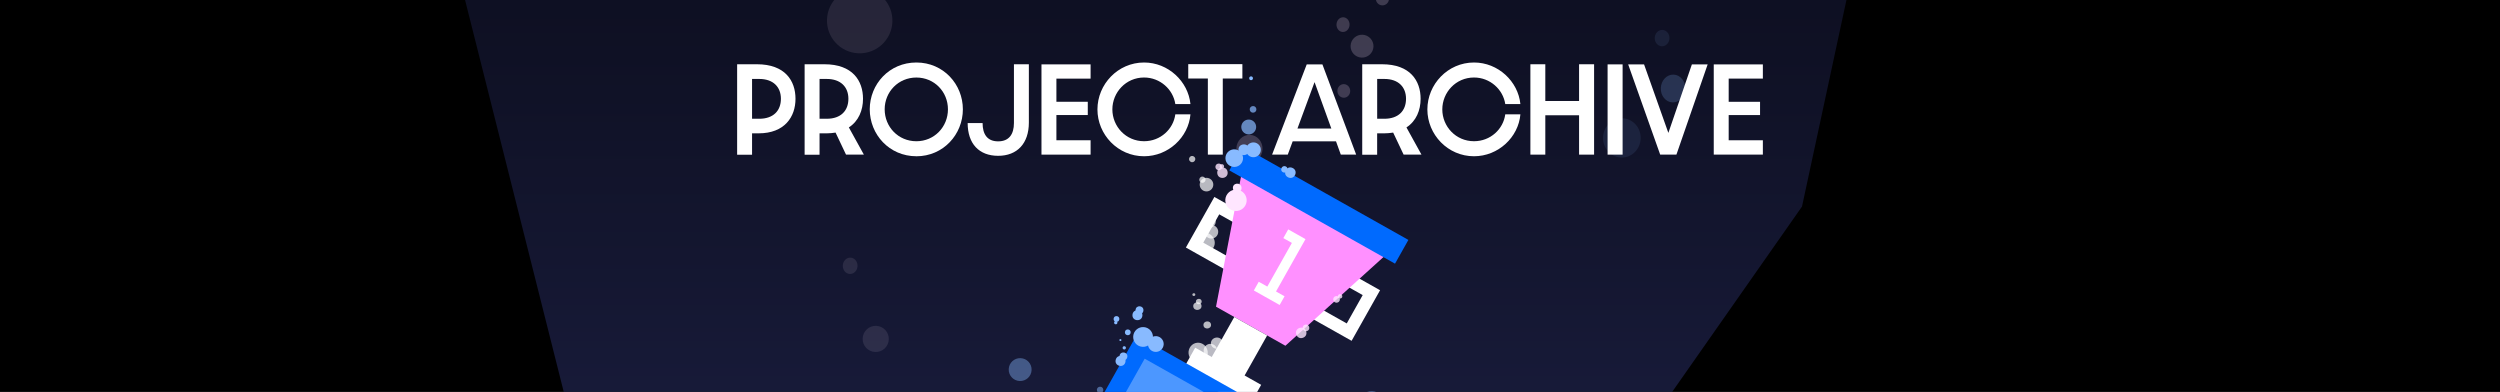 <svg width="1920" height="301" viewBox="0 0 1920 301" fill="none" xmlns="http://www.w3.org/2000/svg">
<g clip-path="url(#clip0_1130_10010)">
<rect width="1920" height="301" fill="black"/>
<g filter="url(#filter0_f_1130_10010)">
<path d="M460.854 411.768L350 -28.468L1437 -88L1383.94 158.632L1138.59 508.82V814.983L835.446 846L641.583 555.344L460.854 411.768Z" fill="url(#paint0_linear_1130_10010)"/>
</g>
<circle cx="783.48" cy="283.844" r="8.795" transform="rotate(2.418 783.48 283.844)" fill="#88BAFF" fill-opacity="0.4"/>
<ellipse cx="959.58" cy="114.247" rx="10.051" ry="10.68" transform="rotate(2.418 959.58 114.247)" fill="#FFE6FF" fill-opacity="0.2"/>
<ellipse cx="1284.92" cy="67.973" rx="9.423" ry="10.68" transform="rotate(2.418 1284.92 67.973)" fill="#88BAFF" fill-opacity="0.2"/>
<ellipse cx="1245.59" cy="105.924" rx="14.449" ry="15.077" transform="rotate(2.418 1245.59 105.924)" fill="#88BAFF" fill-opacity="0.1"/>
<circle cx="672.556" cy="260.292" r="10.051" transform="rotate(2.418 672.556 260.292)" fill="#FFE6FF" fill-opacity="0.1"/>
<circle cx="660.246" cy="15.812" r="25.128" transform="rotate(2.418 660.246 15.812)" fill="#FFE6FF" fill-opacity="0.1"/>
<ellipse cx="652.925" cy="204.135" rx="5.654" ry="6.282" transform="rotate(2.418 652.925 204.135)" fill="#FFE6FF" fill-opacity="0.1"/>
<ellipse cx="1031.45" cy="18.915" rx="5.026" ry="5.654" transform="rotate(2.418 1031.45 18.915)" fill="#FFE6FF" fill-opacity="0.2"/>
<ellipse cx="1053.36" cy="310.334" rx="9.423" ry="10.051" transform="rotate(2.418 1053.36 310.334)" fill="#88BAFF" fill-opacity="0.4"/>
<circle cx="1046.04" cy="35.46" r="8.795" transform="rotate(2.418 1046.04 35.46)" fill="#FFE6FF" fill-opacity="0.2"/>
<ellipse cx="1276.5" cy="29.259" rx="5.654" ry="6.282" transform="rotate(2.418 1276.5 29.259)" fill="#88BAFF" fill-opacity="0.1"/>
<circle cx="1061.7" cy="-0.895" r="5.026" transform="rotate(2.418 1061.7 -0.895)" fill="#FFE6FF" fill-opacity="0.2"/>
<path fill-rule="evenodd" clip-rule="evenodd" d="M933.78 151.895L958.253 165.671L953.444 174.214L936.372 164.605L924.118 186.374L948.07 199.856L943.261 208.399L919.309 194.917L919.308 194.919L910.765 190.11L932.636 151.255L933.778 151.898L933.78 151.895Z" fill="white"/>
<path fill-rule="evenodd" clip-rule="evenodd" d="M1058.76 222.255L1034.29 208.48L1029.48 217.023L1046.55 226.632L1034.3 248.401L1010.35 234.921L1005.54 243.465L1036.89 261.112L1036.89 261.111L1038.03 261.752L1059.9 222.897L1058.76 222.256L1058.76 222.255Z" fill="white"/>
<path d="M955.132 125.053L1070.63 190.066L987.187 265.539L933.895 235.541L955.132 125.053Z" fill="#FF90FF"/>
<rect x="954.383" y="112.62" width="146.041" height="20.935" transform="rotate(29.375 954.383 112.62)" fill="#006AFE"/>
<rect x="947.928" y="243.449" width="28.949" height="45.625" transform="rotate(29.375 947.928 243.449)" fill="white"/>
<rect x="917.907" y="267.021" width="58.148" height="20.702" transform="rotate(29.375 917.907 267.021)" fill="white"/>
<rect x="872.816" y="257.539" width="146.041" height="57.715" transform="rotate(29.375 872.816 257.539)" fill="#006AFE"/>
<rect x="879.113" y="275.481" width="117.459" height="32.622" transform="rotate(29.375 879.113 275.481)" fill="#4C97FF"/>
<path fill-rule="evenodd" clip-rule="evenodd" d="M1002.61 183.641L1002.61 183.64L995.933 179.879L995.932 179.88L989.361 176.18L985.6 182.862L992.171 186.561L973.294 220.097L966.716 216.394L962.955 223.075L982.773 234.231L986.534 227.549L979.976 223.858L998.853 190.322L998.859 190.325L1002.62 183.644L1002.61 183.641Z" fill="white"/>
<circle cx="844.875" cy="299.461" r="2.452" transform="rotate(173.065 844.875 299.461)" fill="#88BAFF" fill-opacity="0.5"/>
<ellipse cx="1032.04" cy="69.831" rx="4.922" ry="5.23" transform="rotate(-4 1032.04 69.831)" fill="#FFE6FF" fill-opacity="0.2"/>
<circle cx="949.236" cy="153.832" r="8.215" transform="rotate(173.065 949.236 153.832)" fill="#FFE6FF"/>
<circle cx="938.836" cy="132.645" r="4.005" transform="rotate(173.065 938.836 132.645)" fill="#FFE6FF" fill-opacity="0.8"/>
<circle cx="999.321" cy="255.643" r="4.005" transform="rotate(-110.717 999.321 255.643)" fill="#FFE6FF" fill-opacity="0.8"/>
<circle cx="935.996" cy="128.166" r="2.548" transform="rotate(173.065 935.996 128.166)" fill="#FFE6FF" fill-opacity="0.8"/>
<circle cx="1002.99" cy="251.819" r="2.548" transform="rotate(-110.717 1002.99 251.819)" fill="#FFE6FF" fill-opacity="0.8"/>
<circle cx="1026.47" cy="229.916" r="2.548" transform="rotate(-110.717 1026.47 229.916)" fill="#FFE6FF" fill-opacity="0.8"/>
<circle cx="1029.2" cy="227.579" r="1.691" transform="rotate(-110.717 1029.2 227.579)" fill="#FFE6FF" fill-opacity="0.8"/>
<circle cx="938.388" cy="127.772" r="1.703" transform="rotate(173.065 938.388 127.772)" fill="#FFE6FF" fill-opacity="0.8"/>
<circle cx="935.472" cy="112.097" r="1.703" transform="rotate(173.065 935.472 112.097)" fill="#FFE6FF" fill-opacity="0.8"/>
<circle cx="932.75" cy="108.649" r="1.703" transform="rotate(173.065 932.75 108.649)" fill="#FFE6FF" fill-opacity="0.8"/>
<circle cx="950.183" cy="144.364" r="3.322" transform="rotate(173.065 950.183 144.364)" fill="#FFE6FF"/>
<circle cx="962.619" cy="115.066" r="5.7" transform="rotate(173.065 962.619 115.066)" fill="#88BAFF"/>
<circle cx="955.267" cy="115.006" r="4.116" transform="rotate(173.065 955.267 115.006)" fill="#88BAFF"/>
<circle cx="947.9" cy="121.454" r="6.768" transform="rotate(-4 947.9 121.454)" fill="#88BAFF"/>
<circle cx="959.016" cy="97.528" r="5.711" transform="rotate(173.065 959.016 97.528)" fill="#88BAFF" fill-opacity="0.7"/>
<circle cx="962.346" cy="83.997" r="2.533" transform="rotate(173.065 962.346 83.997)" fill="#88BAFF" fill-opacity="0.7"/>
<circle cx="960.813" cy="60.114" r="1.458" transform="rotate(173.065 960.813 60.114)" fill="#88BAFF"/>
<circle cx="988.302" cy="99.184" r="1.267" transform="rotate(-26.285 988.302 99.184)" fill="#88BAFF"/>
<circle cx="989.278" cy="101.882" r="2.217" transform="rotate(-26.285 989.278 101.882)" fill="#88BAFF"/>
<circle cx="991.014" cy="132.611" r="3.999" transform="rotate(-64.356 991.014 132.611)" fill="#88BAFF"/>
<circle cx="986.434" cy="130.067" r="2.461" transform="rotate(-64.356 986.434 130.067)" fill="#88BAFF"/>
<ellipse cx="925.362" cy="186.166" rx="7.384" ry="7.691" transform="rotate(125.188 925.362 186.166)" fill="white" fill-opacity="0.7"/>
<ellipse cx="920.172" cy="270.877" rx="7.384" ry="7.691" transform="rotate(174.162 920.172 270.877)" fill="white" fill-opacity="0.7"/>
<ellipse cx="929.275" cy="170.478" rx="4.615" ry="4.307" transform="rotate(125.188 929.275 170.478)" fill="white" fill-opacity="0.7"/>
<ellipse cx="934.577" cy="263.531" rx="4.615" ry="4.307" transform="rotate(174.162 934.577 263.531)" fill="white" fill-opacity="0.7"/>
<ellipse cx="927.163" cy="249.563" rx="2.921" ry="2.726" transform="rotate(174.162 927.163 249.563)" fill="white" fill-opacity="0.7"/>
<ellipse cx="919.589" cy="235.069" rx="3.177" ry="2.965" transform="rotate(174.162 919.589 235.069)" fill="white" fill-opacity="0.7"/>
<ellipse cx="920.678" cy="231.592" rx="2.226" ry="2.077" transform="rotate(174.162 920.678 231.592)" fill="white" fill-opacity="0.7"/>
<ellipse cx="916.866" cy="226.265" rx="1.131" ry="1.056" transform="rotate(174.162 916.866 226.265)" fill="white" fill-opacity="0.7"/>
<circle cx="930.358" cy="178.018" r="5.23" transform="rotate(125.188 930.358 178.018)" fill="white" fill-opacity="0.7"/>
<circle cx="929.6" cy="269.298" r="5.23" transform="rotate(174.162 929.6 269.298)" fill="white" fill-opacity="0.7"/>
<circle cx="926.592" cy="141.79" r="5.23" transform="rotate(125.188 926.592 141.79)" fill="white" fill-opacity="0.7"/>
<circle cx="923.474" cy="137.996" r="2.386" transform="rotate(125.188 923.474 137.996)" fill="white" fill-opacity="0.7"/>
<circle cx="915.586" cy="122.173" r="2.386" transform="rotate(125.188 915.586 122.173)" fill="white" fill-opacity="0.7"/>
<circle cx="877.879" cy="258.786" r="7.599" transform="rotate(-175.341 877.879 258.786)" fill="#88BAFF"/>
<circle cx="887.657" cy="264.206" r="6.059" transform="rotate(-175.341 887.657 264.206)" fill="#88BAFF"/>
<circle cx="856.904" cy="247.801" r="1.267" transform="rotate(-175.341 856.904 247.801)" fill="#88BAFF"/>
<circle cx="863.43" cy="267.142" r="1.267" transform="rotate(-175.341 863.43 267.142)" fill="#88BAFF"/>
<circle cx="860.471" cy="261.169" r="0.779" transform="rotate(-175.341 860.471 261.169)" fill="#88BAFF"/>
<circle cx="857.453" cy="244.984" r="2.217" transform="rotate(-175.341 857.453 244.984)" fill="#88BAFF"/>
<circle cx="873.544" cy="242.068" r="3.824" transform="rotate(-175.341 873.544 242.068)" fill="#88BAFF"/>
<circle cx="860.584" cy="277.214" r="3.824" transform="rotate(-165.703 860.584 277.214)" fill="#88BAFF"/>
<circle cx="875.133" cy="238.242" r="3.026" transform="rotate(-175.341 875.133 238.242)" fill="#88BAFF"/>
<circle cx="862.79" cy="273.709" r="3.026" transform="rotate(-165.703 862.79 273.709)" fill="#88BAFF"/>
<circle cx="866.142" cy="255.222" r="2.217" transform="rotate(-175.341 866.142 255.222)" fill="#88BAFF"/>
</g>
<g clip-path="url(#clip1_1130_10010)">
<path d="M566.117 49.351H581.344C603 49.351 610.945 62.07 610.945 75.877C610.945 89.684 602.669 102.403 582.599 102.403H577.581V118.825H566.117V49.351ZM583.104 91.21C593.975 91.21 599.742 84.982 599.742 75.877C599.742 66.772 593.801 60.632 583.104 60.632H577.581V91.21H583.104Z" fill="white"/>
<path d="M617.966 49.351H633.193C654.849 49.351 662.793 62.07 662.793 75.877C662.793 84.632 659.448 92.982 651.922 97.86L663.455 118.754H649.744L641.712 101.825C639.534 102.158 637.2 102.421 634.604 102.421H629.412V118.842H617.948V49.351H617.966ZM634.935 91.21C645.806 91.21 651.573 84.982 651.573 75.877C651.573 66.772 645.632 60.632 634.935 60.632H629.412V91.21H634.935Z" fill="white"/>
<path d="M703.771 120C682.951 120 667.968 103.246 667.968 83.947C667.968 64.649 682.951 48 703.771 48C724.59 48 739.486 64.754 739.486 83.965C739.486 103.175 724.52 120.018 703.771 120.018V120ZM703.771 108.474C717.569 108.474 728.022 97.439 728.022 83.965C728.022 70.491 717.569 59.544 703.771 59.544C689.972 59.544 679.432 70.491 679.432 83.965C679.432 97.439 689.885 108.474 703.771 108.474Z" fill="white"/>
<path d="M743.162 94.491H754.626C754.626 103.088 758.215 108.561 766.578 108.561C774.94 108.561 778.703 103.088 778.703 94.491V49.351H790.167V94.158C790.167 110.158 781.212 119.667 766.578 119.667C751.943 119.667 743.162 110.403 743.162 94.491Z" fill="white"/>
<path d="M799.854 49.439H837.574V60.386H811.318V78.158H835.413V88.351H811.318V107.719H837.574V118.754H799.854V49.439Z" fill="white"/>
<path d="M842.835 84.053C842.835 64.772 858.48 48 878.638 48C897.21 48 912.507 62.491 914.266 79.912H902.646C900.973 68.719 891.025 59.526 878.638 59.526C864.665 59.526 854.299 70.983 854.299 84.035C854.299 97.088 864.665 108.456 878.638 108.456C891.269 108.456 901.13 99.193 902.646 87.825H914.266C912.768 105.421 897.28 120 878.638 120C858.48 120 842.835 103.333 842.835 84.035V84.053Z" fill="white"/>
<path d="M927.629 60.298H912.576V49.263H954.146V60.298H939.093V118.754H927.629V60.298Z" fill="white"/>
<path d="M976.969 118.737L1003.57 49.439H1015.61L1041.54 118.754H1029.74L1026.06 108.561H992.771L989.008 118.754H976.969V118.737ZM1022.46 98.702L1009.58 63.07L996.447 98.702H1022.46Z" fill="white"/>
<path d="M1046.2 49.351H1061.43C1083.09 49.351 1091.03 62.07 1091.03 75.877C1091.03 84.632 1087.69 92.982 1080.16 97.86L1091.69 118.754H1077.98L1069.95 101.825C1067.77 102.158 1065.44 102.421 1062.84 102.421H1057.65V118.842H1046.19V49.351H1046.2ZM1063.19 91.21C1074.06 91.21 1079.83 84.982 1079.83 75.877C1079.83 66.772 1073.89 60.632 1063.19 60.632H1057.67V91.21H1063.19Z" fill="white"/>
<path d="M1096.22 84.053C1096.22 64.772 1111.87 48 1132.03 48C1150.6 48 1165.9 62.491 1167.66 79.912H1156.04C1154.36 68.719 1144.41 59.526 1132.03 59.526C1118.05 59.526 1107.69 70.983 1107.69 84.035C1107.69 97.088 1118.05 108.456 1132.03 108.456C1144.66 108.456 1154.52 99.193 1156.04 87.825H1167.66C1166.16 105.421 1150.67 120 1132.03 120C1111.87 120 1096.22 103.333 1096.22 84.035V84.053Z" fill="white"/>
<path d="M1175.34 49.351H1186.8V77.561H1212.73V49.351H1224.26V118.754H1212.73V88.526H1186.8V118.754H1175.34V49.351Z" fill="white"/>
<path d="M1234.63 49.439H1246.16V118.754H1234.63V49.439Z" fill="white"/>
<path d="M1250.43 49.439H1262.64L1281.3 102.07L1299.37 49.439H1311.49L1287.49 118.754H1275.03L1250.43 49.439Z" fill="white"/>
<path d="M1316.16 49.439H1353.88V60.386H1327.63V78.158H1351.72V88.351H1327.63V107.719H1353.88V118.754H1316.16V49.439Z" fill="white"/>
</g>
<defs>
<filter id="filter0_f_1130_10010" x="144.6" y="-293.4" width="1497.8" height="1344.8" filterUnits="userSpaceOnUse" color-interpolation-filters="sRGB">
<feFlood flood-opacity="0" result="BackgroundImageFix"/>
<feBlend mode="normal" in="SourceGraphic" in2="BackgroundImageFix" result="shape"/>
<feGaussianBlur stdDeviation="102.7" result="effect1_foregroundBlur_1130_10010"/>
</filter>
<linearGradient id="paint0_linear_1130_10010" x1="893.5" y1="7" x2="893.5" y2="846" gradientUnits="userSpaceOnUse">
<stop stop-color="#1A1D3F" stop-opacity="0.55"/>
<stop offset="1" stop-color="#2D336E"/>
</linearGradient>
<clipPath id="clip0_1130_10010">
<rect width="1920" height="301" fill="white"/>
</clipPath>
<clipPath id="clip1_1130_10010">
<rect width="787.765" height="72" fill="white" transform="translate(566.117 48)"/>
</clipPath>
</defs>
</svg>
